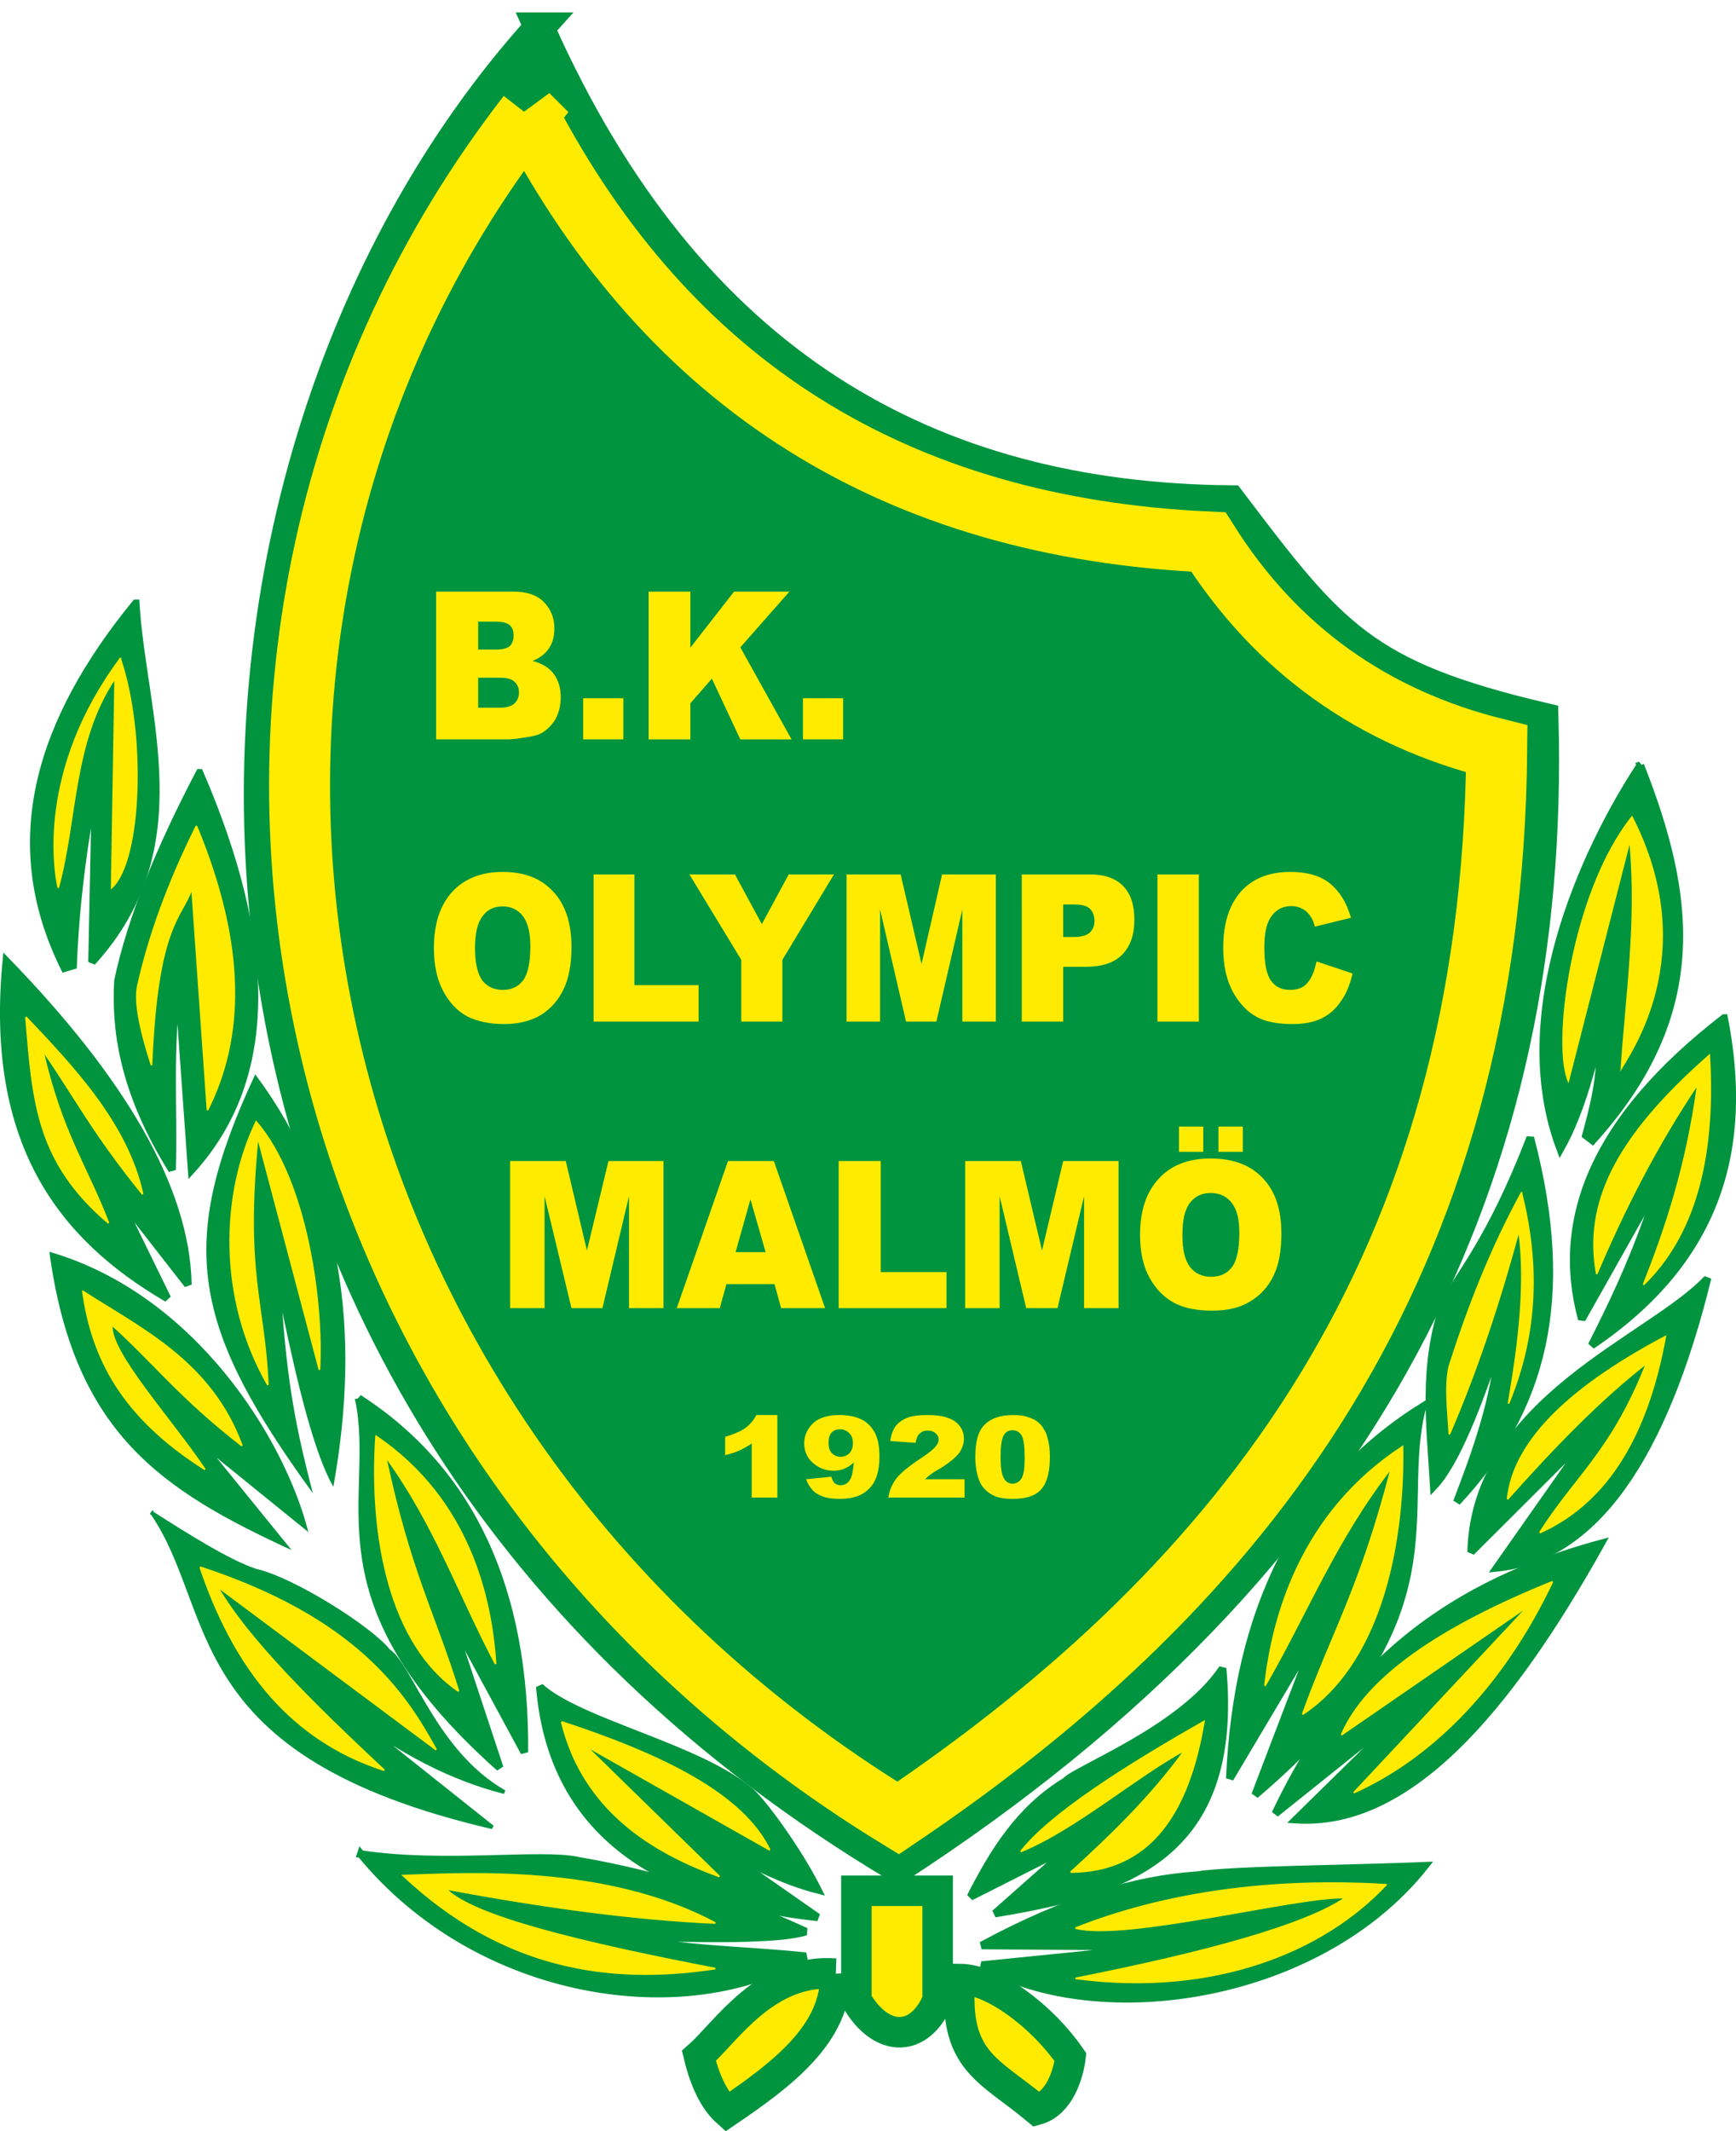 <svg xmlns="http://www.w3.org/2000/svg" width="285.173" height="350"><g transform="translate(-385.985 -510.714)"><path style="clip-rule:nonzero;fill:#00943f;fill-opacity:1;stroke:#00943f;stroke-width:1.25;stroke-linecap:butt;stroke-linejoin:miter;stroke-miterlimit:2.613;stroke-opacity:1" d="m 408.275,609.803 c 1.142,18.545 10.026,39.999 -7.169,58.908 l 0.624,-30.233 c -1.818,9.714 -3.325,19.688 -3.74,30.805 l -1.403,0.415 c -10.337,-20.831 -4,-40.675 11.688,-59.895 z m 0,0"/><path style="fill:#ffeb00;fill-opacity:1;stroke:#ffeb00;stroke-width:.266;stroke-linecap:butt;stroke-linejoin:miter;stroke-miterlimit:2.613;stroke-opacity:1" d="m 405.73,618.893 c 4.156,12.104 3.532,33.09 -1.402,37.61 l 0.572,-34.441 c -7.065,10.493 -6.234,22.961 -9.35,34.441 -0.572,-2.649 -3.481,-19.169 10.182,-37.61 z m 0,0"/><path style="fill:#00943f;fill-opacity:1;stroke:#00943f;stroke-width:1.25;stroke-linecap:butt;stroke-linejoin:miter;stroke-miterlimit:2.613;stroke-opacity:1" d="m 655.441,636.4 c -9.351,14.234 -21.506,40.883 -13.143,63.012 3.429,-6.078 5.403,-13.974 7.273,-21.922 -1.351,9.974 -0.106,8.779 -3.065,19.688 l 1.09,0.831 c 18.753,-20.779 16.363,-39.999 7.844,-61.609 z m 0,0"/><path style="fill:#ffeb00;fill-opacity:1;fill-rule:evenodd;stroke:none;stroke-width:13.299" d="m 654.09,644.659 c -10.13,12.571 -13.351,38.233 -10.441,43.947 l 10.026,-39.168 c 1.142,13.091 -0.727,25.194 -1.507,37.246 1.299,-2.493 13.766,-19.013 1.922,-42.025"/><path style="fill:#00943f;fill-opacity:1;stroke:#00943f;stroke-width:1.25;stroke-linecap:butt;stroke-linejoin:miter;stroke-miterlimit:2.613;stroke-opacity:1" d="m 418.769,637.646 c 11.844,27.48 12.623,49.766 -1.299,65.194 l -2.234,-31.376 c -1.61,11.896 -0.676,20.935 -0.987,31.376 -8.26,-13.247 -9.299,-23.428 -8.883,-31.065 2.182,-10.234 6.909,-21.766 13.402,-34.129 z m 0,0"/><path style="fill:#ffeb00;fill-opacity:1;stroke:#ffeb00;stroke-width:.266;stroke-linecap:butt;stroke-linejoin:miter;stroke-miterlimit:2.613;stroke-opacity:1" d="m 418.249,646.373 c 8.26,19.948 7.74,34.857 1.818,46.649 l -2.545,-36.467 c -1.61,4.935 -5.714,5.714 -6.649,29.091 -2.026,-6.286 -2.805,-10.649 -2.234,-13.091 1.766,-7.896 4.831,-16.571 9.61,-26.181 z m 0,0"/><path style="clip-rule:nonzero;fill:#00943f;fill-opacity:1;stroke:#00943f;stroke-width:1.25;stroke-linecap:butt;stroke-linejoin:miter;stroke-miterlimit:2.613;stroke-opacity:1" d="m 387.029,668.555 c 18.753,19.324 29.506,37.194 29.818,53.142 l -11.948,-15.324 8.571,17.558 c -17.35,-10.13 -29.298,-25.506 -26.441,-55.376 z m 0,0"/><path style="clip-rule:nonzero;fill:#ffeb00;fill-opacity:1;stroke:#ffeb00;stroke-width:.266;stroke-linecap:butt;stroke-linejoin:miter;stroke-miterlimit:2.613;stroke-opacity:1" d="m 390.25,677.75 c 7.844,8.26 16.675,17.61 19.169,29.091 -8.208,-10.13 -10.961,-15.74 -16.415,-23.636 3.117,13.61 7.169,18.909 10.805,28.363 -11.792,-10.026 -12.415,-19.844 -13.558,-33.818 z m 0,0"/><path style="fill:#00943f;fill-opacity:1;fill-rule:evenodd;stroke:none;stroke-width:13.299" d="m 427.912,687.152 c 14.13,18.857 17.506,41.766 12.831,67.739 -3.065,-5.351 -5.766,-16.26 -8.364,-28.675 1.039,14.182 2.857,21.246 4.987,29.714 -19.948,-27.48 -22.441,-40.986 -9.454,-68.778"/><path style="fill:#ffeb00;fill-opacity:1;stroke:#ffeb00;stroke-width:.266;stroke-linecap:butt;stroke-linejoin:miter;stroke-miterlimit:2.613;stroke-opacity:1" d="m 428.067,694.944 c 8.312,9.61 11.013,29.714 10.389,40.727 l -10.13,-38.233 c -2.234,22.701 1.09,27.116 1.662,40.727 -8.312,-14.493 -7.532,-31.584 -1.922,-43.22 z m 0,0"/><path style="fill:#00943f;fill-opacity:1;fill-rule:evenodd;stroke:none;stroke-width:13.299" d="m 394.094,716.295 c 23.792,6.857 38.649,30.597 42.545,46.025 l -15.065,-12.208 12.312,15.169 c -21.454,-9.87 -35.792,-19.272 -39.792,-48.986"/><path style="fill:#ffeb00;fill-opacity:1;stroke:#ffeb00;stroke-width:.266;stroke-linecap:butt;stroke-linejoin:miter;stroke-miterlimit:2.613;stroke-opacity:1" d="m 399.6,722.788 c 9.506,6.13 21.091,11.532 26.129,25.35 -10.286,-8 -14.234,-13.403 -21.35,-19.844 -0.52,4.364 9.61,15.324 15.273,23.74 -13.61,-8.623 -18.545,-18.285 -20.052,-29.246 z m 0,0"/><path style="fill:#00943f;fill-opacity:1;stroke:#00943f;stroke-width:.625;stroke-linecap:butt;stroke-linejoin:miter;stroke-miterlimit:2.613;stroke-opacity:1" d="m 411.029,759.255 c 5.455,3.48 12.415,7.896 16.935,9.402 6.234,1.403 18.961,9.506 21.818,13.143 3.636,2.338 7.636,16.727 19.065,23.22 -8.571,-2.182 -17.091,-6.545 -25.61,-13.039 l 23.636,18.805 c -51.428,-11.948 -44.83,-35.48 -55.843,-51.532 z m 0,0"/><path style="fill:#ffeb00;fill-opacity:1;stroke:#ffeb00;stroke-width:.266;stroke-linecap:butt;stroke-linejoin:miter;stroke-miterlimit:2.613;stroke-opacity:1" d="m 418.873,768.086 c 25.454,8.363 33.61,20.519 38.753,29.974 L 421.678,771.255 c 4.883,8.519 15.636,19.168 27.428,30.181 -13.039,-4.208 -23.688,-13.922 -30.233,-33.35 z m 0,0"/><path style="fill:#00943f;fill-opacity:1;stroke:#00943f;stroke-width:1.25;stroke-linecap:butt;stroke-linejoin:miter;stroke-miterlimit:2.613;stroke-opacity:1" d="m 444.898,740.346 c 18.597,12 27.428,31.636 27.22,58.129 l -12.571,-23.22 8.519,25.766 c -31.48,-28.052 -19.584,-44.155 -23.168,-60.674 z m 0,0"/><path style="fill:#ffeb00;fill-opacity:1;stroke:#ffeb00;stroke-width:.266;stroke-linecap:butt;stroke-linejoin:miter;stroke-miterlimit:2.613;stroke-opacity:1" d="m 447.755,746.58 c 15.324,10.389 18.961,26.597 19.636,37.402 -6.026,-11.376 -9.922,-22.857 -18.078,-34.077 4,18.909 8,25.662 12,38.545 -11.272,-7.688 -14.649,-25.298 -13.558,-41.87 z m 0,0"/><path style="fill:#00943f;fill-opacity:1;stroke:#00943f;stroke-width:1.25;stroke-linecap:butt;stroke-linejoin:miter;stroke-miterlimit:2.613;stroke-opacity:1" d="m 445.262,815.202 c 13.61,2.078 29.558,-0.259 35.688,1.09 13.558,2.338 25.922,6.338 37.402,11.636 -4.104,1.351 -16.311,1.299 -30.389,0.779 10.753,2.338 20.259,2.182 30.389,3.273 -19.428,11.688 -53.61,6.961 -73.09,-16.779 z m 0,0"/><path style="fill:#ffeb00;fill-opacity:1;stroke:#ffeb00;stroke-width:.266;stroke-linecap:butt;stroke-linejoin:miter;stroke-miterlimit:2.613;stroke-opacity:1" d="m 452.223,818.735 c 10.597,-0.363 33.402,-1.766 51.272,7.792 -12.987,-0.572 -27.896,-2.545 -44.259,-5.61 4.416,4.571 22.441,8.883 44.259,13.091 -17.818,2.701 -35.116,-0.156 -51.272,-15.273 z m 0,0"/><path style="fill:#00943f;fill-opacity:1;stroke:#00943f;stroke-width:1.25;stroke-linecap:butt;stroke-linejoin:miter;stroke-miterlimit:2.613;stroke-opacity:1" d="m 474.664,787.722 c 6.286,5.818 25.87,9.922 34.285,16.987 1.818,1.246 8.052,9.714 11.376,16.363 -5.766,-1.454 -11.844,-4.571 -18.078,-8.104 l 18.078,12.623 c -29.558,-3.221 -43.895,-16.415 -45.662,-37.87 z m 0,0"/><path style="fill:#ffeb00;fill-opacity:1;stroke:#ffeb00;stroke-width:.266;stroke-linecap:butt;stroke-linejoin:miter;stroke-miterlimit:2.613;stroke-opacity:1" d="m 478.249,793.488 c 16.467,5.403 29.766,11.844 34.181,21.039 l -30.285,-17.143 22.026,21.506 c -13.195,-4.727 -22.753,-12.415 -25.922,-25.402 z m 0,0"/><path style="fill:#ffeb00;fill-opacity:1;fill-rule:evenodd;stroke:none;stroke-width:13.299" d="m 526.663,821.228 h 13.351 v 17.974 c -2.909,6.857 -9.143,7.169 -13.351,0 z m 0,0"/><path style="clip-rule:nonzero;fill:none;stroke:#00943f;stroke-width:5.014;stroke-linecap:butt;stroke-linejoin:miter;stroke-miterlimit:2.613;stroke-opacity:1" d="m 526.663,821.228 h 13.351 v 17.974 c -2.909,6.857 -9.143,7.169 -13.351,0 z m 0,0"/><path style="clip-rule:nonzero;fill:#ffeb00;fill-opacity:1;fill-rule:evenodd;stroke:none;stroke-width:13.299" d="m 523.183,834.838 c 0.311,9.766 -8.727,16.571 -17.766,22.701 -2.026,-1.818 -3.584,-4.883 -4.623,-9.195 4.415,-3.896 11.013,-14.389 22.389,-13.506"/><path style="clip-rule:nonzero;fill:none;stroke:#00943f;stroke-width:5.014;stroke-linecap:butt;stroke-linejoin:miter;stroke-miterlimit:2.613;stroke-opacity:1" d="m 523.183,834.838 c 0.311,9.766 -8.727,16.571 -17.766,22.701 -2.026,-1.818 -3.584,-4.883 -4.623,-9.195 4.415,-3.896 11.013,-14.389 22.389,-13.506 z m 0,0"/><path style="clip-rule:nonzero;fill:#ffeb00;fill-opacity:1;fill-rule:evenodd;stroke:none;stroke-width:13.299" d="m 543.702,835.721 c 5.455,0.053 13.558,6.182 18.13,12.831 -0.363,2.857 -1.818,7.584 -5.507,8.623 -7.896,-6.597 -13.766,-7.896 -12.623,-21.454"/><path style="clip-rule:nonzero;fill:none;stroke:#00943f;stroke-width:5.014;stroke-linecap:butt;stroke-linejoin:miter;stroke-miterlimit:2.613;stroke-opacity:1" d="m 543.702,835.721 c 5.455,0.053 13.558,6.182 18.13,12.831 -0.363,2.857 -1.818,7.584 -5.507,8.623 -7.896,-6.597 -13.766,-7.896 -12.623,-21.454 z m 0,0"/><path style="fill:#00943f;fill-opacity:1;stroke:#00943f;stroke-width:1.25;stroke-linecap:butt;stroke-linejoin:miter;stroke-miterlimit:2.613;stroke-opacity:1" d="m 561.001,803.254 c 1.818,-2.026 19.168,-8.571 25.818,-18.545 2.805,30.961 -15.896,36.727 -37.402,40.259 l 12.571,-11.117 -16.571,8.364 c 3.74,-7.325 8,-14.338 15.584,-18.961 z m 0,0"/><path style="fill:#ffeb00;fill-opacity:1;stroke:#ffeb00;stroke-width:.266;stroke-linecap:butt;stroke-linejoin:miter;stroke-miterlimit:2.613;stroke-opacity:1" d="m 583.754,793.436 c -2.493,14.961 -8.779,24.623 -21.87,24.727 6.857,-6.234 13.454,-12.675 18.753,-20.052 -8.156,4.415 -17.974,12.987 -26.961,16.675 4.831,-6.182 17.195,-14.026 30.078,-21.35 z m 0,0"/><path style="fill:#00943f;fill-opacity:1;stroke:#00943f;stroke-width:1.25;stroke-linecap:butt;stroke-linejoin:miter;stroke-miterlimit:2.613;stroke-opacity:1" d="m 582.455,818.683 c 6.026,-0.935 25.091,-1.039 37.61,-1.558 -17.298,21.87 -53.298,27.324 -72.83,16.311 l 29.974,-3.013 -29.974,-0.207 c 14.234,-7.688 25.558,-10.857 35.22,-11.532 z m 0,0"/><path style="fill:#ffeb00;fill-opacity:1;stroke:#ffeb00;stroke-width:.266;stroke-linecap:butt;stroke-linejoin:miter;stroke-miterlimit:2.613;stroke-opacity:1" d="m 613.675,820.241 c -10.182,10.857 -28.103,18.389 -51.012,15.376 21.454,-4.26 37.662,-8.675 44.363,-13.247 -7.584,-0.363 -35.999,7.117 -44.363,4.987 14.701,-5.818 32.259,-8.26 51.012,-7.117 z m 0,0"/><path style="fill:#00943f;fill-opacity:1;stroke:#00943f;stroke-width:1.25;stroke-linecap:butt;stroke-linejoin:miter;stroke-miterlimit:2.613;stroke-opacity:1" d="m 619.649,741.749 c -20.207,12.623 -30.441,33.194 -31.636,61.038 l 14.493,-24.363 -10.337,27.065 c 34.597,-29.454 22.909,-46.389 27.48,-63.739 z m 0,0"/><path style="fill:#ffeb00;fill-opacity:1;stroke:#ffeb00;stroke-width:.266;stroke-linecap:butt;stroke-linejoin:miter;stroke-miterlimit:2.613;stroke-opacity:1" d="m 616.377,748.294 c -16.675,10.909 -21.35,27.896 -22.597,39.272 6.909,-11.948 11.584,-24 20.779,-35.792 -5.143,19.896 -9.714,26.961 -14.597,40.467 12.26,-8.052 16.675,-26.545 16.415,-43.947 z m 0,0"/><path style="fill:#00943f;fill-opacity:1;stroke:#00943f;stroke-width:1.25;stroke-linecap:butt;stroke-linejoin:miter;stroke-miterlimit:2.613;stroke-opacity:1" d="m 648.999,764.19 c -15.532,27.844 -31.896,46.545 -50.129,45.35 l 20.363,-20 -23.74,19.013 c 8.571,-18.026 22.078,-35.895 53.506,-44.363 z m 0,0"/><path style="fill:#ffeb00;fill-opacity:1;stroke:#ffeb00;stroke-width:.266;stroke-linecap:butt;stroke-linejoin:miter;stroke-miterlimit:2.613;stroke-opacity:1" d="m 641,770.476 c -7.74,16.312 -19.117,28.571 -32.623,34.649 l 28.727,-30.701 -30.753,21.195 c 4.104,-9.558 16.519,-17.818 34.649,-25.143 z m 0,0"/><path style="fill:#00943f;fill-opacity:1;stroke:#00943f;stroke-width:1.25;stroke-linecap:butt;stroke-linejoin:miter;stroke-miterlimit:2.613;stroke-opacity:1" d="m 637.363,697.542 c 6.961,26.493 2.026,44.83 -12.052,59.843 3.065,-8.052 6.338,-16.831 7.065,-26.597 -3.636,10.909 -7.273,20.207 -10.857,24 -0.572,-9.714 -1.922,-19.844 1.714,-30.078 2.338,-4.52 7.636,-10.286 14.13,-27.168 z m 0,0"/><path style="fill:#ffeb00;fill-opacity:1;stroke:#ffeb00;stroke-width:.266;stroke-linecap:butt;stroke-linejoin:miter;stroke-miterlimit:2.613;stroke-opacity:1" d="m 635.909,706.632 c 2.805,11.221 2.805,22.701 -2.13,34.597 1.766,-10.182 2.909,-20 1.714,-28.467 -3.325,12.363 -7.117,23.532 -11.428,33.506 -0.156,-3.325 -0.779,-7.844 0,-11.169 3.169,-9.974 6.961,-19.532 11.844,-28.467 z m 0,0"/><path style="fill:#00943f;fill-opacity:1;stroke:#00943f;stroke-width:1.25;stroke-linecap:butt;stroke-linejoin:miter;stroke-miterlimit:2.613;stroke-opacity:1" d="m 666.454,720.71 c -7.169,29.142 -18.441,45.818 -34.597,47.48 l 15.948,-22.701 -20.156,20.104 c 0.676,-25.091 29.454,-34.909 38.805,-44.883 z m 0,0"/><path style="fill:#ffeb00;fill-opacity:1;stroke:#ffeb00;stroke-width:.266;stroke-linecap:butt;stroke-linejoin:miter;stroke-miterlimit:2.613;stroke-opacity:1" d="m 659.545,730.216 c -3.221,17.766 -10.545,27.688 -20.623,32.207 5.87,-9.298 11.844,-13.299 17.558,-27.844 -7.636,5.922 -15.221,13.766 -22.857,22.337 0.935,-8.935 9.091,-17.766 25.922,-26.701 z m 0,0"/><path style="clip-rule:nonzero;fill:#00943f;fill-opacity:1;stroke:#00943f;stroke-width:1.25;stroke-linecap:butt;stroke-linejoin:miter;stroke-miterlimit:2.613;stroke-opacity:1" d="m 669.207,677.906 c 4.052,20.831 -0.52,39.428 -21.766,53.765 4.104,-8.052 8.052,-16.519 11.272,-27.168 l -12.883,22.857 c -4.468,-16.467 2.078,-32.987 23.376,-49.454 z m 0,0"/><path style="fill:#ffeb00;fill-opacity:1;stroke:#ffeb00;stroke-width:.266;stroke-linecap:butt;stroke-linejoin:miter;stroke-miterlimit:2.613;stroke-opacity:1" d="m 666.765,684.035 c 1.039,17.662 -2.805,29.87 -10.805,37.662 3.688,-9.35 7.065,-19.324 8.935,-32.986 -6.961,10.389 -12.208,20.831 -16.623,31.22 -2.026,-11.532 2.909,-22.182 18.493,-35.896 z m 0,0"/><path style="clip-rule:nonzero;fill:#00943f;fill-opacity:1;stroke:#00943f;stroke-width:5.014;stroke-linecap:butt;stroke-linejoin:miter;stroke-miterlimit:2.613;stroke-opacity:1" d="m 474.56,515.258 c 24.727,55.584 64.467,77.194 113.557,77.661 16.727,22.078 21.87,28.727 51.376,35.688 2.026,74.596 -28.155,138.284 -105.973,188.829 C 402.613,739.359 407.86,589.231 474.56,515.258 Z m 0,0"/><path style="clip-rule:nonzero;fill:none;stroke:#ffeb00;stroke-width:10.014;stroke-linecap:butt;stroke-linejoin:miter;stroke-miterlimit:2.613;stroke-opacity:1" d="m 472.69,529.544 c -67.064,86.492 -42.597,216.412 60.83,279.736 56.934,-38.389 97.609,-90.336 98.336,-175.582 -20.467,-5.091 -36.259,-16.415 -47.376,-33.974 -51.324,-2.338 -88.57,-25.714 -111.791,-70.181 z m 0,0"/><path style="fill:#ffeb00;fill-opacity:1;stroke:none;stroke-width:.266;stroke-linecap:butt;stroke-linejoin:miter;stroke-miterlimit:2.613;stroke-opacity:1" d="m 517.884,625.387 h 6.597 v 6.753 h -6.597 z m -25.35,-17.506 h 6.857 v 9.195 l 7.169,-9.195 h 9.091 l -8.052,9.143 8.415,15.117 h -8.415 l -4.675,-9.974 -3.532,4.052 v 5.922 h -6.857 z m -10.753,17.506 h 6.597 v 6.753 h -6.597 z m -17.246,1.558 h 3.48 c 1.194,0 2.026,-0.259 2.493,-0.727 0.468,-0.415 0.727,-1.039 0.727,-1.818 0,-0.727 -0.259,-1.299 -0.727,-1.714 -0.468,-0.468 -1.299,-0.676 -2.493,-0.676 h -3.48 z m 0,-9.558 h 2.961 c 1.09,0 1.818,-0.207 2.234,-0.572 0.415,-0.415 0.624,-0.987 0.624,-1.766 0,-0.727 -0.207,-1.246 -0.624,-1.662 -0.415,-0.363 -1.142,-0.572 -2.182,-0.572 h -3.013 z m -6.909,-9.506 h 12.831 c 2.13,0 3.74,0.572 4.883,1.714 1.142,1.194 1.714,2.597 1.714,4.312 0,1.454 -0.363,2.701 -1.194,3.688 -0.572,0.676 -1.351,1.246 -2.39,1.662 1.61,0.415 2.753,1.142 3.481,2.13 0.779,1.039 1.142,2.338 1.142,3.844 0,1.246 -0.259,2.39 -0.779,3.428 -0.52,0.987 -1.299,1.766 -2.182,2.338 -0.572,0.363 -1.454,0.624 -2.597,0.779 -1.558,0.259 -2.597,0.363 -3.065,0.363 h -11.844 z m 0,0"/><path style="fill:#ffeb00;fill-opacity:1;fill-rule:evenodd;stroke:none;stroke-width:13.299" d="M464.015 666.425c0 2.442.415 4.208 1.194 5.299.831 1.039 1.922 1.558 3.376 1.558 1.403 0 2.545-.52 3.325-1.558.779-1.039 1.194-2.909 1.194-5.61 0-2.286-.415-3.896-1.246-4.987-.831-1.039-1.922-1.558-3.325-1.558-1.402 0-2.493.52-3.273 1.61-.831 1.039-1.246 2.805-1.246 5.247m-6.753 0c0-3.948.987-7.013 2.961-9.195 1.974-2.182 4.779-3.325 8.312-3.325 3.636 0 6.39 1.09 8.364 3.273 1.974 2.13 2.961 5.143 2.961 9.039 0 2.805-.415 5.143-1.299 6.961-.831 1.766-2.078 3.169-3.688 4.208-1.662.987-3.688 1.506-6.078 1.506-2.441 0-4.519-.468-6.13-1.299-1.61-.883-2.909-2.286-3.896-4.156-.987-1.87-1.507-4.208-1.507-7.013M483.495 654.321h6.701v18.182h10.545v5.974h-17.247zM499.235 654.321h7.48l4.416 8.156 4.416-8.156h7.428l-8.467 14.026v10.13h-6.753v-10.13zM525.053 654.321h8.883l3.428 14.701 3.377-14.701h8.831v24.155h-5.506v-18.389l-4.26 18.389h-4.987l-4.26-18.389v18.389h-5.506zM560.637 664.607h1.61c1.299 0 2.234-.259 2.753-.727.52-.52.779-1.142.779-1.922 0-.727-.207-1.402-.676-1.922-.468-.52-1.299-.779-2.597-.779h-1.87zm-6.805-10.286h11.221c2.442 0 4.26.676 5.455 1.922 1.246 1.299 1.818 3.117 1.818 5.506 0 2.442-.624 4.312-1.974 5.714-1.299 1.351-3.325 2.026-6.026 2.026h-3.688v8.987h-6.805zM576.117 654.321h6.805v24.155h-6.805zM602.247 668.607l5.922 1.974c-.415 1.818-1.039 3.377-1.922 4.571-.831 1.246-1.87 2.182-3.169 2.805-1.246.624-2.857.935-4.779.935-2.389 0-4.364-.363-5.818-1.142-1.506-.779-2.805-2.13-3.896-4-1.09-1.974-1.662-4.415-1.662-7.377 0-4.0.987-7.065 2.909-9.247 1.922-2.13 4.623-3.221 8.104-3.221 2.753 0 4.935.624 6.493 1.87 1.558 1.246 2.753 3.117 3.48 5.662l-5.922 1.455c-.207-.727-.415-1.246-.676-1.61-.363-.572-.831-1.039-1.351-1.299-.572-.311-1.142-.468-1.818-.468-1.558 0-2.701.676-3.532 2.026-.624 1.039-.935 2.597-.935 4.779 0 2.649.363 4.467 1.142 5.507.727.987 1.766 1.454 3.065 1.454 1.299 0 2.234-.363 2.909-1.194.676-.779 1.142-1.974 1.455-3.48M469.781 701.386h9.143l3.48 14.701 3.532-14.701h9.039v24.156h-5.662V707.152l-4.364 18.389h-5.091l-4.416-18.389v18.389h-5.662zM511.755 716.347l-2.493-8.675-2.441 8.675zm1.455 5.247h-7.896l-1.09 3.948h-7.065l8.415-24.156h7.532l8.416 24.156h-7.221zM523.754 701.386h6.909v18.233h10.805v5.922h-17.714zM544.533 701.386h9.143l3.48 14.701 3.48-14.701h9.091v24.156h-5.662V707.152l-4.364 18.389h-5.143l-4.364-18.389v18.389h-5.662zM586.143 695.723h4v4.156h-4zm-6.493 0h4v4.156h-4zm.572 17.818c0 2.442.415 4.156 1.246 5.247.831 1.039 1.974 1.61 3.428 1.61 1.506 0 2.649-.52 3.429-1.558.831-1.039 1.246-2.961 1.246-5.662 0-2.286-.415-3.896-1.299-4.987-.831-1.039-1.974-1.558-3.428-1.558-1.403 0-2.545.52-3.377 1.61-.831 1.039-1.246 2.805-1.246 5.299m-6.961-.053c0-3.948 1.039-7.013 3.065-9.195 2.026-2.234 4.883-3.325 8.519-3.325 3.74 0 6.597 1.09 8.623 3.273 2.026 2.13 3.013 5.143 3.013 9.039 0 2.857-.415 5.143-1.299 6.961-.883 1.818-2.182 3.221-3.844 4.208-1.662 1.039-3.74 1.506-6.234 1.506-2.493 0-4.623-.415-6.286-1.299-1.61-.883-2.961-2.234-4-4.104-1.039-1.87-1.558-4.26-1.558-7.065M513.677 743.099v13.558h-4.208v-8.883c-.676.468-1.351.831-1.974 1.142-.624.259-1.403.52-2.39.779v-3.013c1.403-.415 2.493-.883 3.325-1.455.779-.572 1.351-1.298 1.818-2.13zM526.092 747.723c0-.727-.207-1.299-.624-1.662-.415-.415-.883-.624-1.455-.624-.572 0-1.039.156-1.403.52-.363.363-.52.935-.52 1.662 0 .779.156 1.351.52 1.714.415.415.883.624 1.455.624.572 0 1.039-.207 1.454-.572.363-.415.572-.935.572-1.662m-7.688 5.922 4.156-.415c.106.52.311.831.572 1.09.259.207.572.311.935.311.676 0 1.194-.311 1.558-.935.311-.415.467-1.351.624-2.805-.52.468-.987.779-1.506.987-.52.259-1.142.363-1.87.363-1.299 0-2.442-.468-3.377-1.299-.935-.831-1.403-1.922-1.403-3.221 0-.883.259-1.662.727-2.39.468-.727 1.09-1.299 1.922-1.662.831-.363 1.87-.572 3.117-.572 1.506 0 2.701.259 3.636.727.883.415 1.61 1.142 2.182 2.13.52.987.779 2.338.779 3.948 0 2.442-.572 4.208-1.714 5.299-1.09 1.142-2.701 1.662-4.727 1.662-1.194 0-2.13-.106-2.805-.363-.676-.259-1.299-.572-1.714-1.039-.468-.52-.831-1.09-1.09-1.818M544.429 756.658h-12.519c.156-1.09.572-2.13 1.299-3.117.727-.935 2.13-2.078 4.104-3.377 1.246-.831 2.026-1.455 2.338-1.87.363-.415.52-.779.52-1.194 0-.415-.156-.727-.52-1.039-.311-.259-.779-.415-1.246-.415-.572 0-.987.156-1.299.468-.363.259-.572.779-.727 1.558l-4.156-.311c.156-1.039.468-1.87.883-2.442.468-.572 1.09-1.039 1.87-1.351.779-.311 1.922-.468 3.273-.468 1.506 0 2.649.156 3.428.468.831.259 1.506.727 1.974 1.351.468.624.676 1.299.676 2.078 0 .779-.259 1.61-.779 2.338-.572.727-1.558 1.558-2.961 2.441-.831.468-1.403.831-1.662 1.039-.311.207-.624.468-.987.831h6.493zM550.351 749.956c0 1.714.156 2.857.52 3.48.311.624.831.935 1.455.935.415 0 .779-.156 1.09-.415.311-.259.572-.676.676-1.246.156-.572.207-1.454.207-2.649 0-1.766-.156-2.961-.468-3.584-.363-.572-.831-.883-1.506-.883-.727 0-1.194.311-1.506.935-.311.572-.468 1.766-.468 3.429m-4.156 0c0-2.545.52-4.312 1.558-5.299 1.039-1.039 2.597-1.558 4.675-1.558 1.039 0 1.87.106 2.493.363.676.207 1.194.468 1.61.831.415.363.727.727.935 1.142.259.363.468.831.572 1.351.311.987.415 2.026.415 3.117 0 2.39-.415 4.208-1.351 5.299-.935 1.142-2.493 1.662-4.779 1.662-1.246 0-2.286-.156-3.065-.52-.779-.363-1.402-.883-1.922-1.558-.363-.52-.624-1.194-.831-2.026-.207-.831-.311-1.766-.311-2.805"/></g></svg>